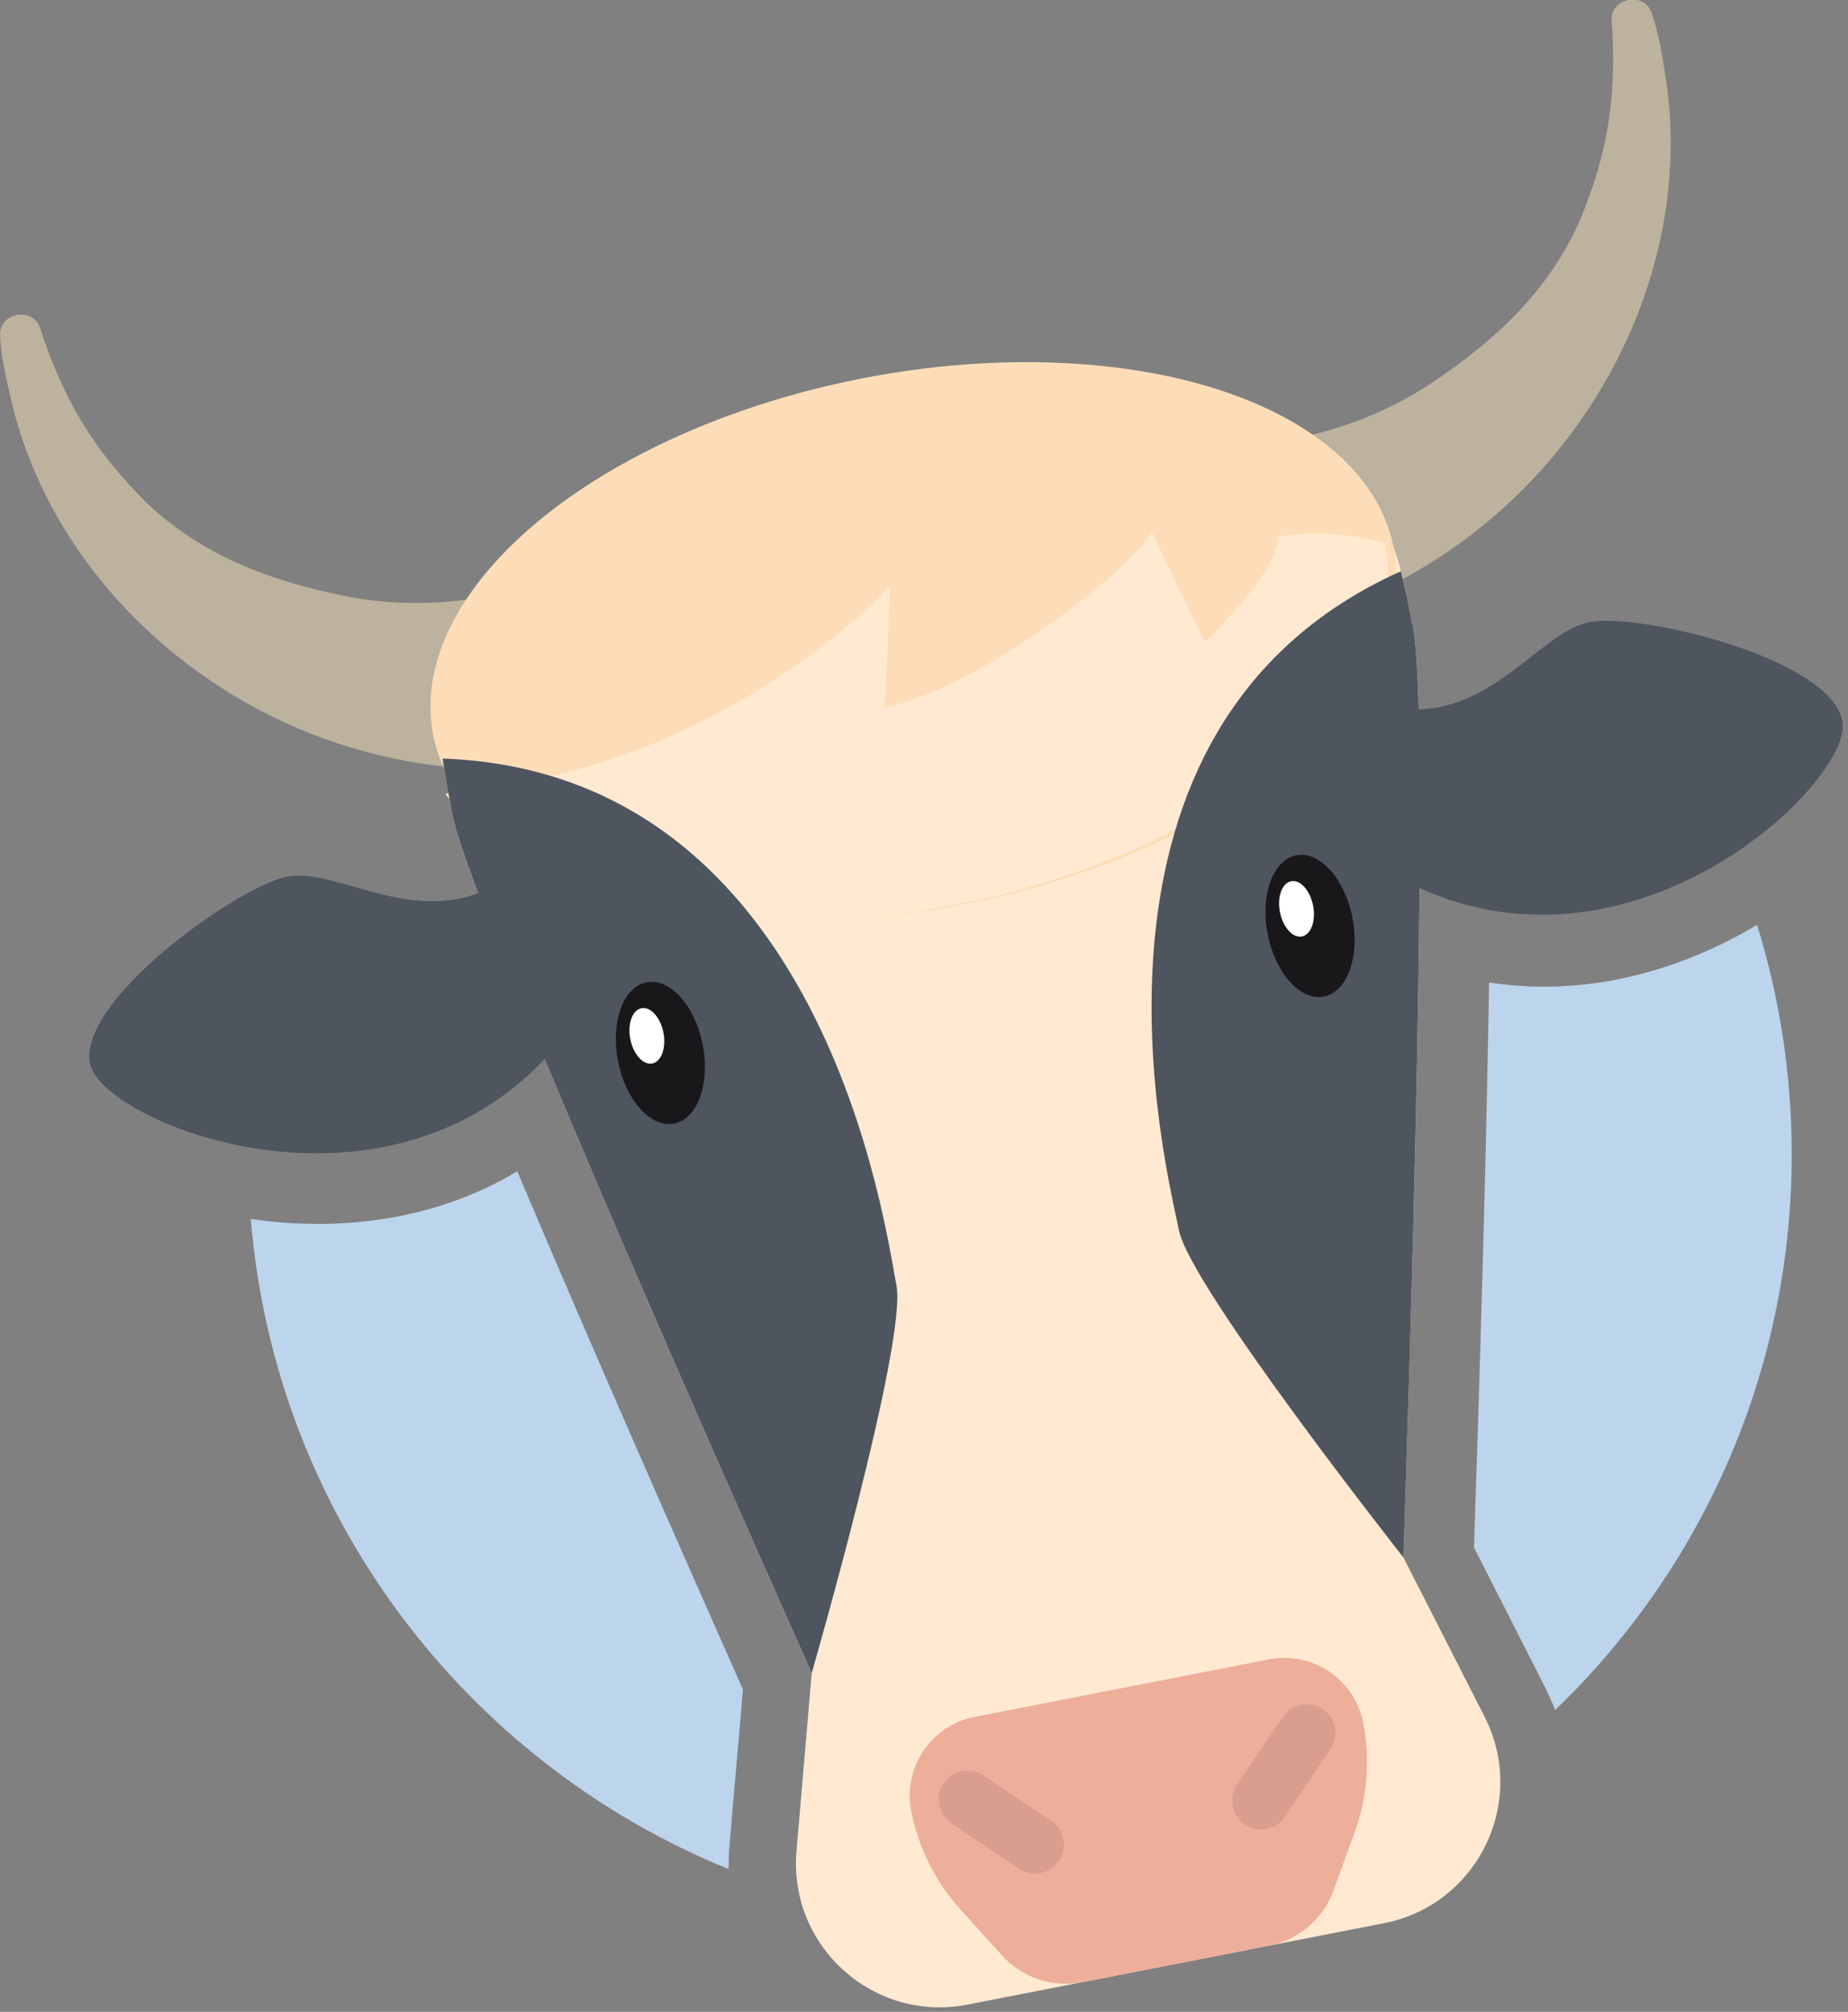 <?xml version="1.0" encoding="UTF-8" standalone="no"?>
<!DOCTYPE svg PUBLIC "-//W3C//DTD SVG 1.1//EN" "http://www.w3.org/Graphics/SVG/1.1/DTD/svg11.dtd">
<svg width="100%" height="100%" viewBox="0 0 789 859" version="1.1" xmlns="http://www.w3.org/2000/svg" xmlns:xlink="http://www.w3.org/1999/xlink" xml:space="preserve" xmlns:serif="http://www.serif.com/" style="fill-rule:evenodd;clip-rule:evenodd;stroke-linejoin:round;stroke-miterlimit:2;">
    <rect x="0" y="0" width="789" height="859" fill="#808080" stroke="none"/>
    <g transform="matrix(1,0,0,1,-126,-918)">
        <g transform="matrix(10.987,0,0,10.987,-804.951,881.205)">
            <g id="_512x512-2x" serif:id="512x512@2x">
                <g>
                    <g>
                        <g>
                            <g transform="matrix(0.696,0,0,0.696,62.51,-258.095)">
                                <path d="M45.93,443.697C50.591,444.39 56.011,443.903 60.809,441.04C64.871,450.646 69.843,461.942 73.409,469.973L72.632,478.959L72.604,479.999C57.922,474.02 47.284,460.175 45.93,443.697Z" style="fill:rgb(188,213,236);"/>
                            </g>
                            <g transform="matrix(0.696,0,0,0.696,62.51,-258.095)">
                                <path d="M130.029,427.279C131.286,431.323 131.964,435.626 131.964,440.086C131.964,452.275 126.904,463.282 118.761,471.113L118.311,470.08L114.224,462.039C114.522,453.255 114.9,440.92 115.068,430.494C120.667,431.363 125.944,429.726 130.029,427.279Z" style="fill:rgb(188,213,236);"/>
                            </g>
                            <g transform="matrix(0.133,-0.026,0.026,0.133,83.707,21.542)">
                                <g>
                                    <g transform="matrix(6.925,0,0,6.251,26.406,111.376)">
                                        <path d="M0,-23.546C0.162,-22.064 0.426,-20.62 0.869,-19.204C1.373,-17.603 2.094,-16.114 2.955,-14.708C4.783,-11.9 7.232,-10.199 10.152,-8.84C11.6,-8.166 13.168,-7.75 14.736,-7.594C15.471,-7.522 16.201,-7.514 16.937,-7.545C17.465,-7.553 17.988,-7.676 18.518,-7.65C20.928,-7.533 23.125,-4.607 22.355,-2.131C21.994,-0.973 20.633,0.219 19.566,0.621C18.418,1.055 17.121,0.744 15.957,0.543C12.873,0.012 9.846,-1.33 7.283,-3.259C2.09,-7.169 -1.504,-13.598 -1.744,-20.516C-1.777,-21.521 -1.822,-22.576 -1.68,-23.575C-1.535,-24.601 -0.117,-24.575 0,-23.546" style="fill:rgb(189,178,157);fill-rule:nonzero;"/>
                                    </g>
                                    <g transform="matrix(6.925,0,0,6.251,485.606,111.376)">
                                        <path d="M0,-23.546C-0.164,-22.064 -0.428,-20.62 -0.871,-19.204C-1.373,-17.603 -2.096,-16.114 -2.957,-14.708C-4.785,-11.9 -7.236,-10.199 -10.154,-8.84C-11.604,-8.166 -13.17,-7.75 -14.738,-7.594C-15.473,-7.522 -16.203,-7.514 -16.939,-7.545C-17.467,-7.553 -17.99,-7.676 -18.52,-7.65C-20.928,-7.533 -23.127,-4.607 -22.355,-2.131C-21.994,-0.973 -20.633,0.219 -19.566,0.621C-18.42,1.055 -17.125,0.744 -15.959,0.543C-12.875,0.012 -9.848,-1.33 -7.285,-3.259C-2.092,-7.169 1.502,-13.598 1.742,-20.516C1.777,-21.521 1.82,-22.576 1.68,-23.575C1.533,-24.601 0.117,-24.575 -0,-23.546" style="fill:rgb(189,178,157);fill-rule:nonzero;"/>
                                    </g>
                                    <path d="M342.439,385.215C361.507,302.378 396.306,147.922 396.306,123.949C396.306,99.189 396.306,90.936 379.8,74.43C374.54,69.17 364.172,63.961 351.58,59.106C290.242,35.457 221.762,35.457 160.424,59.106C147.832,63.961 137.465,69.17 132.204,74.43C115.698,90.936 115.698,99.19 115.698,123.949C115.698,147.922 150.497,302.378 169.565,385.215L155.487,434.489C147.955,460.85 167.749,487.092 195.165,487.092L316.839,487.092C344.255,487.092 364.05,460.851 356.517,434.489L342.439,385.215Z" style="fill:rgb(255,233,209);fill-rule:nonzero;"/>
                                    <path d="M298.998,406.514L213.003,406.514C200.285,406.514 189.974,416.824 189.974,429.543C189.974,440.197 192.87,450.651 198.351,459.786L207.521,475.07C211.995,482.528 220.055,487.091 228.752,487.091L283.246,487.091C291.944,487.091 300.003,482.528 304.477,475.07L313.647,459.786C319.128,450.651 322.024,440.197 322.024,429.543C322.026,416.824 311.716,406.514 298.998,406.514Z" style="fill:rgb(237,174,155);fill-rule:nonzero;"/>
                                    <path d="M222.987,454.078C220.875,454.078 218.763,453.272 217.152,451.66L200.646,435.154C197.422,431.93 197.422,426.707 200.646,423.483C203.87,420.259 209.093,420.259 212.317,423.483L228.823,439.989C232.047,443.213 232.047,448.435 228.823,451.659C227.211,453.272 225.099,454.078 222.987,454.078Z" style="fill:rgb(217,158,142);fill-rule:nonzero;"/>
                                    <path d="M289.013,454.078C286.901,454.078 284.789,453.272 283.178,451.66C279.954,448.436 279.954,443.214 283.178,439.99L299.685,423.484C302.909,420.26 308.132,420.26 311.356,423.484C314.58,426.708 314.58,431.931 311.356,435.155L294.85,451.661C293.237,453.272 291.125,454.078 289.013,454.078Z" style="fill:rgb(217,158,142);fill-rule:nonzero;"/>
                                </g>
                                <g transform="matrix(2.24,0,0,3.501,-15735,-2882.63)">
                                    <ellipse cx="7138.37" cy="852.059" rx="62.631" ry="21.941" style="fill:rgb(252,221,183);"/>
                                </g>
                                <g transform="matrix(2.167,0,0,2.167,-15220.7,-1812.49)">
                                    <path d="M7076.86,890.657C7081.51,890.859 7086.43,891.043 7089.03,891.043C7112.98,891.043 7133.1,879.901 7139.92,874.956L7136.14,890.616C7148.57,890.504 7170.72,879.56 7175.26,874.636L7179.32,890.226C7191.5,882.318 7191.5,878.411 7191.5,878.411C7191.5,878.411 7198.41,878.42 7205.18,881.934C7205.19,882.156 7205.19,882.379 7205.19,882.602C7205.19,902.162 7176.06,918.043 7140.18,918.043C7109.38,918.043 7083.56,906.341 7076.86,890.657Z" style="fill:rgb(255,233,209);"/>
                                </g>
                                <path d="M123.949,146.034C99.189,154.287 80.091,132.072 65.649,132.203C51.207,132.333 -0.168,155.498 0,174.067C0.167,192.3 82.682,245.073 140.455,187.3L123.949,146.034Z" style="fill:rgb(78,85,95);fill-rule:nonzero;"/>
                                <path d="M388.052,146.034C412.812,154.287 431.91,132.072 446.352,132.203C460.794,132.334 512.168,155.499 512,174.068C511.834,192.301 429.318,245.074 371.545,187.301L388.052,146.034Z" style="fill:rgb(78,85,95);fill-rule:nonzero;"/>
                                <path d="M116.008,107.526C115.714,112.181 115.695,117.485 115.695,123.948C115.695,147.921 150.494,302.377 169.562,385.214C169.562,385.214 214.734,297.266 214.734,280.76C214.734,264.27 222.962,132.476 116.008,107.526Z" style="fill:rgb(78,85,95);fill-rule:nonzero;"/>
                                <ellipse cx="161.093" cy="202.359" rx="12.38" ry="20.633" style="fill:rgb(26,23,27);"/>
                                <ellipse cx="158.23" cy="196.807" rx="4.841" ry="8.069" style="fill:rgb(254,255,254);"/>
                                <path d="M395.993,107.526C396.287,112.181 396.306,117.485 396.306,123.948C396.306,147.921 361.507,302.377 342.439,385.214C342.439,385.214 297.267,297.266 297.267,280.76C297.267,264.27 289.04,132.476 395.993,107.526Z" style="fill:rgb(78,85,95);fill-rule:nonzero;"/>
                                <ellipse cx="350.908" cy="202.359" rx="12.38" ry="20.633" style="fill:rgb(26,23,27);"/>
                                <ellipse cx="348.045" cy="196.807" rx="4.841" ry="8.069" style="fill:rgb(254,255,254);"/>
                            </g>
                        </g>
                    </g>
                </g>
            </g>
        </g>
    </g>
</svg>
